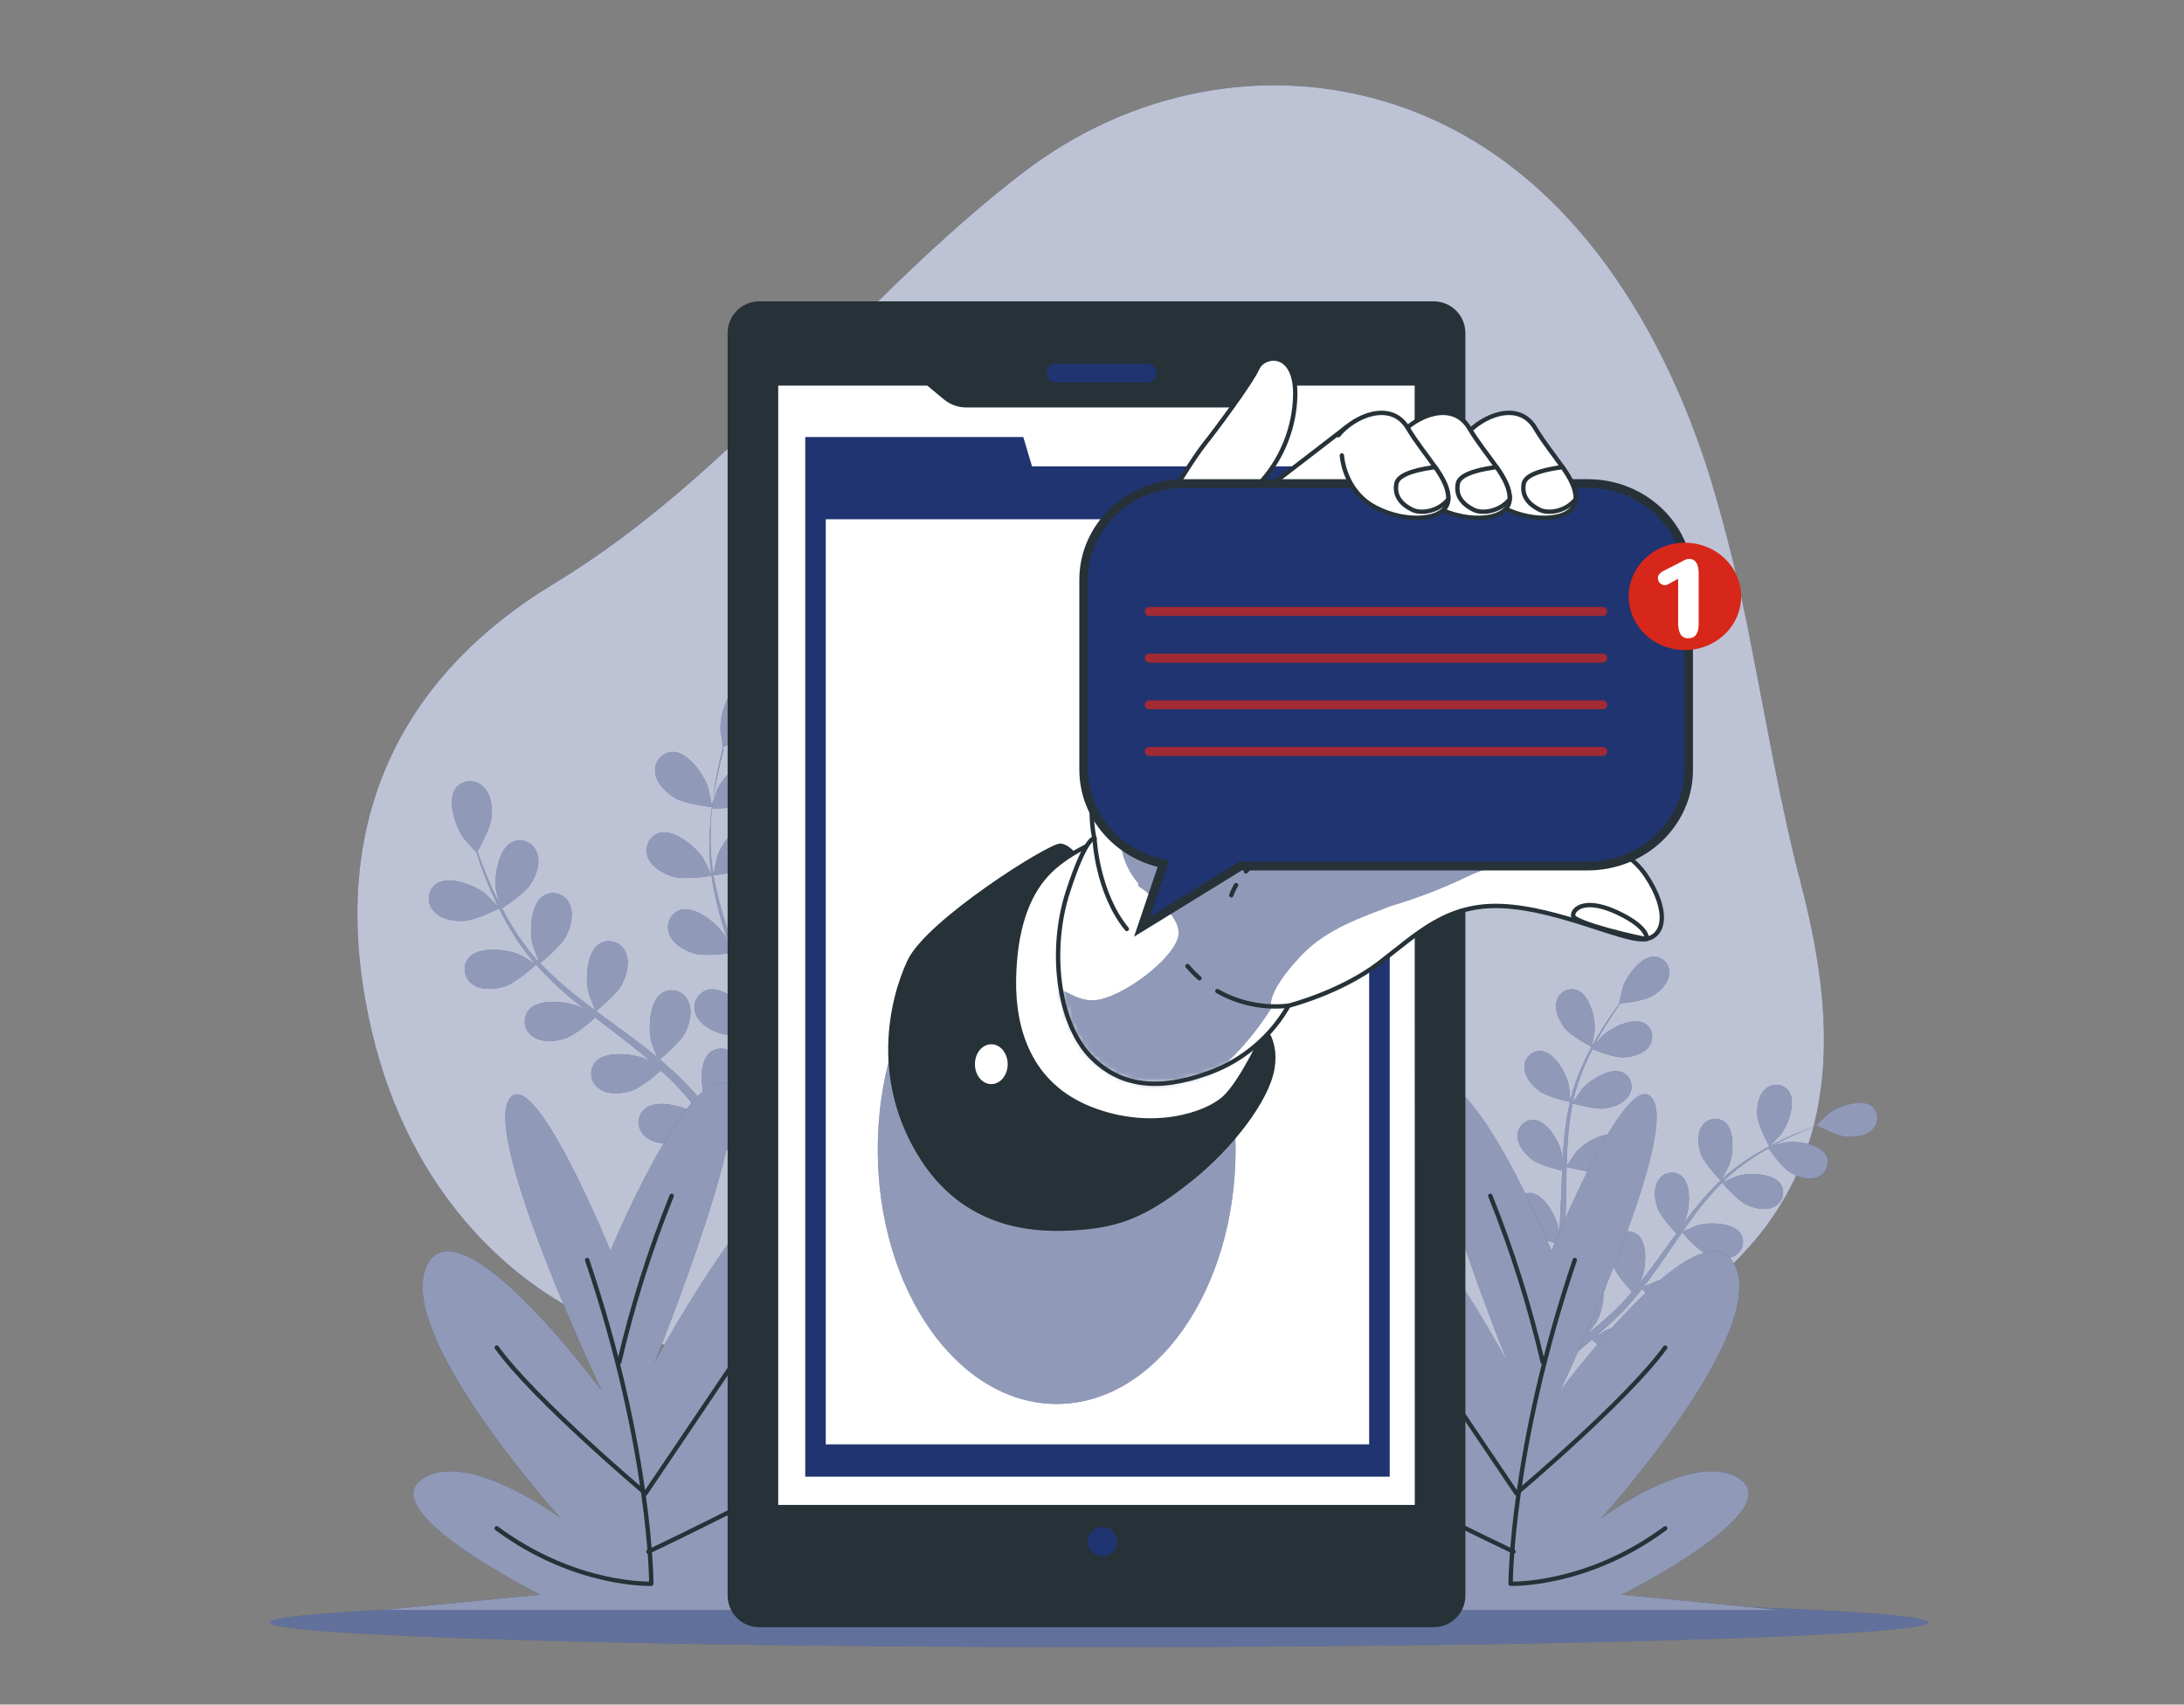 <svg xmlns="http://www.w3.org/2000/svg" width="392" height="306" viewBox="0 0 392 306" fill="none"><rect x="0" y="0" width="392" height="306" fill="#808080" stroke="none"/><path d="M314.274 115.64C312.358 105.524 309.909 95.517 306.936 85.659C297.999 57.13 280.21 28.263 249.657 18.557C227.101 11.399 202.758 16.338 183.699 30.928C153.805 53.806 132.049 85.024 99.341 104.836C72.034 121.386 57.742 148.121 66.922 185.91C76.103 223.698 106.773 245.713 140.336 243.04C168.231 240.79 197.396 243.196 221.511 256.736C243.064 268.833 281.143 258.304 312.644 225.258C330.997 205.996 329.217 181.503 323.235 158.618C319.535 144.444 317.136 129.987 314.274 115.64Z" fill="#203471"></path><path opacity="0.7" d="M314.274 115.64C312.358 105.524 309.909 95.517 306.936 85.659C297.999 57.13 280.21 28.263 249.657 18.557C227.101 11.399 202.758 16.338 183.699 30.928C153.805 53.806 132.049 85.024 99.341 104.836C72.034 121.386 57.742 148.121 66.922 185.91C76.103 223.698 106.773 245.713 140.336 243.04C168.231 240.79 197.396 243.196 221.511 256.736C243.064 268.833 281.143 258.304 312.644 225.258C330.997 205.996 329.217 181.503 323.235 158.618C319.535 144.444 317.136 129.987 314.274 115.64Z" fill="white"></path><path d="M346.066 291.24C346.066 293.686 279.426 295.678 197.247 295.678C115.068 295.678 48.42 293.686 48.42 291.24C48.42 288.794 115.06 286.803 197.247 286.803C279.433 286.803 346.066 288.794 346.066 291.24Z" fill="#203471"></path><path opacity="0.3" d="M346.066 291.24C346.066 293.686 279.426 295.678 197.247 295.678C115.068 295.678 48.42 293.686 48.42 291.24C48.42 288.794 115.06 286.803 197.247 286.803C279.433 286.803 346.066 288.794 346.066 291.24Z" fill="white"></path><path d="M317.575 205.807C317.575 205.847 319.59 203.73 319.7 203.581C320.978 201.872 322.444 197.811 321.056 195.858C320.817 195.542 320.514 195.278 320.166 195.086C319.819 194.894 319.435 194.777 319.039 194.743C318.644 194.709 318.245 194.759 317.87 194.889C317.495 195.019 317.151 195.226 316.862 195.498C315.591 196.611 315.294 198.673 315.403 200.265C315.537 202.13 317.575 205.8 317.575 205.807Z" fill="#203471"></path><path d="M335.889 198.516C333.929 197.144 329.884 198.642 328.182 199.927C328.033 200.045 325.932 202.052 325.972 202.068H326.019C325.376 202.303 324.694 202.554 323.949 202.852C322.585 203.401 321.048 204.043 319.417 204.843C317.657 205.699 315.945 206.652 314.29 207.697C312.435 208.861 310.688 210.189 309.068 211.664C309.048 211.68 309.03 211.699 309.014 211.719C309.359 211.115 310.276 209.367 310.331 209.241C311.115 207.25 311.452 202.969 309.602 201.441C309.285 201.199 308.921 201.027 308.534 200.935C308.147 200.844 307.744 200.834 307.353 200.908C306.962 200.982 306.591 201.138 306.264 201.364C305.937 201.591 305.661 201.884 305.454 202.225C304.529 203.636 304.78 205.698 305.313 207.203C305.909 208.904 308.614 211.711 308.833 211.907C307.219 213.447 305.71 215.095 304.317 216.838C303.533 217.85 302.71 218.892 301.965 219.974C302.248 219.441 302.499 218.955 302.522 218.885C303.306 216.901 303.643 212.613 301.793 211.084C301.477 210.842 301.114 210.67 300.727 210.579C300.34 210.487 299.939 210.478 299.548 210.552C299.158 210.626 298.787 210.781 298.461 211.008C298.134 211.235 297.859 211.528 297.653 211.868C296.72 213.271 296.979 215.341 297.504 216.838C298.03 218.336 300.303 220.813 300.907 221.448L299.99 222.656C298.579 224.623 297.183 226.576 295.748 228.473C295.247 229.139 294.729 229.782 294.18 230.417C294.431 229.939 294.643 229.539 294.666 229.476C295.45 227.485 295.788 223.204 293.937 221.636C293.621 221.394 293.258 221.221 292.87 221.128C292.482 221.036 292.08 221.026 291.688 221.1C291.297 221.174 290.925 221.33 290.598 221.558C290.271 221.785 289.996 222.079 289.79 222.42C288.857 223.832 289.116 225.893 289.649 227.399C290.182 228.904 292.22 231.131 292.934 231.891C292.385 232.534 291.836 233.169 291.272 233.765C290.88 234.165 290.535 234.549 290.111 234.949L288.912 236.078C288.128 236.768 287.344 237.489 286.521 238.147C285.972 238.61 285.447 239.033 284.953 239.465C285.454 238.814 286.427 237.505 286.521 237.387C287.404 235.729 287.847 233.871 287.806 231.993C287.911 231.813 288 231.624 288.073 231.429C288.219 231.059 288.287 230.662 288.27 230.265C288.254 229.868 288.154 229.478 287.977 229.122C287.801 228.766 287.551 228.451 287.245 228.197C286.938 227.943 286.582 227.757 286.199 227.65C283.847 227.077 280.633 229.923 279.512 231.742C279.449 231.852 278.853 233.091 278.5 233.882C278.634 233.389 278.783 232.902 278.916 232.393C279.198 231.382 279.449 230.362 279.7 229.257C279.81 228.724 279.927 228.183 280.045 227.642C280.162 227.101 280.233 226.521 280.335 225.956C280.531 224.639 280.672 223.298 280.79 221.942C281.675 222.185 284.835 223.008 286.419 222.726C288.002 222.444 289.939 221.738 290.739 220.257C290.941 219.914 291.069 219.533 291.114 219.138C291.159 218.742 291.119 218.342 290.999 217.963C290.878 217.584 290.679 217.235 290.414 216.938C290.149 216.642 289.824 216.405 289.461 216.242C287.25 215.317 283.62 217.646 282.232 219.269C282.146 219.371 281.284 220.649 280.821 221.362C280.884 220.578 280.946 219.731 280.986 218.9C281.08 216.548 281.111 214.094 281.15 211.68C281.15 210.943 281.15 210.206 281.197 209.469C281.511 209.555 285.251 210.613 287.022 210.339C288.59 210.104 290.543 209.359 291.35 207.869C291.55 207.526 291.675 207.144 291.718 206.749C291.761 206.354 291.721 205.955 291.6 205.576C291.479 205.198 291.279 204.849 291.015 204.553C290.75 204.256 290.426 204.019 290.064 203.855C287.861 202.938 284.224 205.266 282.836 206.889C282.734 207.007 281.495 208.849 281.197 209.335C281.236 207.713 281.291 206.09 281.409 204.498C281.56 202.347 281.848 200.208 282.271 198.093C282.42 198.093 286.317 199.253 288.136 198.971C289.704 198.736 291.648 197.991 292.455 196.501C292.656 196.158 292.781 195.777 292.825 195.383C292.869 194.988 292.829 194.589 292.708 194.21C292.588 193.832 292.389 193.483 292.126 193.186C291.862 192.89 291.539 192.651 291.178 192.487C288.967 191.57 285.329 193.891 283.949 195.521C283.855 195.623 282.906 197.027 282.475 197.701L282.35 197.654C282.834 195.536 283.509 193.465 284.365 191.468C284.819 190.363 285.313 189.336 285.823 188.332C286.528 188.614 289.743 189.9 291.421 189.806C293.098 189.712 295.027 189.21 295.991 187.822C296.228 187.503 296.395 187.138 296.482 186.751C296.568 186.363 296.573 185.961 296.494 185.572C296.416 185.182 296.257 184.814 296.027 184.49C295.797 184.166 295.502 183.893 295.16 183.691C293.067 182.538 289.194 184.475 287.642 185.91C287.556 185.988 286.787 186.89 286.231 187.556C286.466 187.117 286.701 186.654 286.936 186.231C287.814 184.663 288.708 183.252 289.515 182.021C289.978 181.331 290.409 180.712 290.825 180.131C291.656 180.053 295.027 179.669 296.446 178.861C297.865 178.054 299.37 176.674 299.582 174.996C299.647 174.604 299.628 174.203 299.526 173.819C299.425 173.434 299.244 173.076 298.994 172.766C298.745 172.457 298.433 172.204 298.079 172.023C297.725 171.843 297.337 171.739 296.94 171.719C294.549 171.656 292.001 175.13 291.295 177.144C291.232 177.325 290.59 180.155 290.629 180.147H290.684C290.276 180.67 289.845 181.266 289.39 181.935C288.551 183.15 287.618 184.53 286.709 186.098C285.708 187.78 284.805 189.518 284.004 191.303C283.101 193.301 282.374 195.373 281.832 197.497C281.837 197.523 281.837 197.549 281.832 197.575C281.832 196.878 281.597 194.926 281.566 194.777C281.127 192.691 279.033 188.912 276.658 188.677C276.261 188.647 275.863 188.701 275.489 188.835C275.115 188.97 274.773 189.181 274.486 189.456C274.199 189.731 273.973 190.064 273.823 190.432C273.673 190.8 273.603 191.196 273.616 191.594C273.616 193.279 274.972 194.863 276.242 195.819C277.677 196.909 281.48 197.764 281.785 197.826C281.293 200.004 280.945 202.212 280.743 204.435C280.625 205.729 280.539 207.03 280.468 208.355C280.413 207.752 280.358 207.211 280.343 207.14C279.896 205.047 277.803 201.276 275.427 201.033C275.031 201.003 274.632 201.057 274.258 201.191C273.884 201.325 273.542 201.537 273.255 201.812C272.968 202.087 272.742 202.42 272.592 202.788C272.442 203.156 272.372 203.552 272.385 203.949C272.385 205.635 273.741 207.219 275.011 208.183C276.282 209.147 279.535 209.947 280.39 210.151C280.39 210.653 280.343 211.154 280.327 211.656C280.233 214.071 280.155 216.486 280.006 218.845C279.951 219.676 279.864 220.5 279.786 221.315C279.739 220.782 279.684 220.327 279.676 220.264C279.229 218.171 277.136 214.4 274.761 214.157C274.364 214.127 273.966 214.181 273.592 214.315C273.217 214.45 272.876 214.661 272.589 214.936C272.302 215.211 272.076 215.544 271.926 215.912C271.776 216.28 271.705 216.676 271.719 217.074C271.719 218.767 273.075 220.343 274.345 221.307C275.615 222.271 278.555 223.001 279.567 223.236C279.465 224.075 279.355 224.913 279.214 225.713C279.104 226.262 279.041 226.803 278.9 227.344L278.524 228.912C278.242 229.923 277.967 230.974 277.669 231.954C277.465 232.636 277.262 233.287 277.058 233.945C277.12 233.114 277.207 231.491 277.199 231.35C277.081 229.225 275.584 225.172 273.279 224.576C272.892 224.488 272.491 224.482 272.101 224.558C271.712 224.635 271.343 224.792 271.018 225.021C270.694 225.249 270.421 225.543 270.217 225.884C270.014 226.225 269.884 226.605 269.837 226.999C269.578 228.669 270.676 230.433 271.789 231.578C272.903 232.722 276.493 234.22 276.932 234.392C276.587 235.474 276.25 236.517 275.913 237.528C274.745 240.938 273.647 243.737 272.855 245.682C272.855 245.752 272.801 245.815 272.769 245.878L274.196 246.662C274.243 246.536 274.298 246.411 274.345 246.278C275.129 244.294 276.156 241.44 277.254 237.967C277.607 236.869 277.959 235.693 278.312 234.478C279.509 234.628 280.713 234.707 281.919 234.714C282.35 236.462 284.349 239.331 284.608 239.7C283.73 240.413 282.867 241.103 282.044 241.738C279.19 243.941 276.728 245.658 274.988 246.85L274.784 246.991L276.352 247.853C278.046 246.638 280.272 244.953 282.914 242.851C283.808 242.13 284.757 241.338 285.713 240.499C286.066 240.797 288.928 243.228 290.621 243.714C292.15 244.153 294.227 244.294 295.576 243.283C295.902 243.056 296.176 242.762 296.381 242.422C296.586 242.082 296.717 241.703 296.766 241.309C296.815 240.914 296.78 240.514 296.664 240.135C296.548 239.755 296.354 239.404 296.093 239.104C294.478 237.34 290.205 237.928 288.253 238.822C288.144 238.877 286.967 239.606 286.231 240.045C286.623 239.708 287.015 239.386 287.399 239.033C288.183 238.351 288.967 237.638 289.798 236.869L290.974 235.717C291.374 235.333 291.758 234.886 292.15 234.47C293.044 233.483 293.898 232.44 294.737 231.374C295.348 232.064 297.536 234.51 298.986 235.168C300.437 235.827 302.467 236.281 303.957 235.49C304.313 235.314 304.627 235.065 304.881 234.76C305.135 234.454 305.322 234.099 305.429 233.717C305.537 233.335 305.564 232.935 305.507 232.542C305.451 232.149 305.313 231.773 305.101 231.436C303.769 229.453 299.457 229.382 297.403 229.97C297.269 230.009 295.835 230.597 295.051 230.935C295.544 230.292 296.054 229.649 296.532 228.975C297.936 227.038 299.292 225.055 300.656 223.048L301.918 221.229C302.13 221.472 304.67 224.42 306.301 225.149C307.743 225.815 309.774 226.27 311.264 225.47C311.621 225.296 311.938 225.048 312.193 224.743C312.448 224.438 312.636 224.083 312.744 223.7C312.852 223.317 312.878 222.916 312.82 222.523C312.762 222.129 312.622 221.752 312.408 221.417C311.076 219.433 306.764 219.363 304.709 219.959C304.56 219.998 302.506 220.852 301.997 221.095C302.922 219.763 303.863 218.438 304.843 217.175C306.149 215.46 307.569 213.833 309.092 212.307C309.194 212.424 311.828 215.505 313.49 216.274C314.941 216.948 316.971 217.395 318.461 216.603C318.817 216.428 319.133 216.18 319.388 215.875C319.642 215.569 319.829 215.214 319.937 214.832C320.045 214.449 320.071 214.049 320.014 213.655C319.957 213.262 319.818 212.886 319.605 212.55C318.273 210.558 313.961 210.496 311.907 211.084C311.773 211.123 310.213 211.774 309.476 212.095L309.398 211.978C310.971 210.484 312.674 209.133 314.486 207.94C315.482 207.266 316.462 206.678 317.434 206.137C317.865 206.756 319.864 209.586 321.291 210.449C322.718 211.311 324.623 211.946 326.191 211.319C326.566 211.183 326.907 210.969 327.194 210.692C327.48 210.415 327.704 210.08 327.852 209.71C328 209.34 328.069 208.943 328.053 208.544C328.036 208.146 327.936 207.756 327.759 207.399C326.654 205.274 322.373 204.741 320.272 205.102C320.154 205.102 319.01 205.447 318.186 205.698L319.503 204.976C321.111 204.145 322.639 203.471 323.98 202.891C324.764 202.57 325.454 202.287 326.113 202.036C326.857 202.428 329.868 203.973 331.499 204.075C333.129 204.177 335.152 203.863 336.25 202.585C336.501 202.298 336.691 201.963 336.809 201.6C336.927 201.237 336.971 200.854 336.937 200.474C336.903 200.094 336.793 199.724 336.613 199.388C336.433 199.052 336.187 198.755 335.889 198.516Z" fill="#203471"></path><path d="M280.821 184.522C281.958 186.011 285.682 187.948 285.69 187.948C285.697 187.948 286.223 185.11 286.231 184.922C286.356 182.789 285.337 178.602 283.095 177.74C282.72 177.607 282.321 177.555 281.925 177.586C281.529 177.617 281.144 177.732 280.795 177.922C280.446 178.112 280.14 178.373 279.899 178.689C279.658 179.005 279.486 179.368 279.394 179.755C278.955 181.378 279.888 183.259 280.821 184.522Z" fill="#203471"></path><g opacity="0.5"><path d="M317.575 205.807C317.575 205.847 319.59 203.73 319.7 203.581C320.978 201.872 322.444 197.811 321.056 195.858C320.817 195.542 320.514 195.278 320.166 195.086C319.819 194.894 319.435 194.777 319.039 194.743C318.644 194.709 318.245 194.759 317.87 194.889C317.495 195.019 317.151 195.226 316.862 195.498C315.591 196.611 315.294 198.673 315.403 200.265C315.537 202.13 317.575 205.8 317.575 205.807Z" fill="white"></path><path d="M335.889 198.516C333.929 197.144 329.884 198.642 328.182 199.927C328.033 200.045 325.932 202.052 325.972 202.068H326.019C325.376 202.303 324.694 202.554 323.949 202.852C322.585 203.401 321.048 204.043 319.417 204.843C317.657 205.699 315.945 206.652 314.29 207.697C312.435 208.861 310.688 210.189 309.068 211.664C309.048 211.68 309.03 211.699 309.014 211.719C309.359 211.115 310.276 209.367 310.331 209.241C311.115 207.25 311.452 202.969 309.602 201.441C309.285 201.199 308.921 201.027 308.534 200.935C308.147 200.844 307.744 200.834 307.353 200.908C306.962 200.982 306.591 201.138 306.264 201.364C305.937 201.591 305.661 201.884 305.454 202.225C304.529 203.636 304.78 205.698 305.313 207.203C305.909 208.904 308.614 211.711 308.833 211.907C307.219 213.447 305.71 215.095 304.317 216.838C303.533 217.85 302.71 218.892 301.965 219.974C302.248 219.441 302.499 218.955 302.522 218.885C303.306 216.901 303.643 212.613 301.793 211.084C301.477 210.842 301.114 210.67 300.727 210.579C300.34 210.487 299.939 210.478 299.548 210.552C299.158 210.626 298.787 210.781 298.461 211.008C298.134 211.235 297.859 211.528 297.653 211.868C296.72 213.271 296.979 215.341 297.504 216.838C298.03 218.336 300.303 220.813 300.907 221.448L299.99 222.656C298.579 224.623 297.183 226.576 295.748 228.473C295.247 229.139 294.729 229.782 294.18 230.417C294.431 229.939 294.643 229.539 294.666 229.476C295.45 227.485 295.788 223.204 293.937 221.636C293.621 221.394 293.258 221.221 292.87 221.128C292.482 221.036 292.08 221.026 291.688 221.1C291.297 221.174 290.925 221.33 290.598 221.558C290.271 221.785 289.996 222.079 289.79 222.42C288.857 223.832 289.116 225.893 289.649 227.399C290.182 228.904 292.22 231.131 292.934 231.891C292.385 232.534 291.836 233.169 291.272 233.765C290.88 234.165 290.535 234.549 290.111 234.949L288.912 236.078C288.128 236.768 287.344 237.489 286.521 238.147C285.972 238.61 285.447 239.033 284.953 239.465C285.454 238.814 286.427 237.505 286.521 237.387C287.404 235.729 287.847 233.871 287.806 231.993C287.911 231.813 288 231.624 288.073 231.429C288.219 231.059 288.287 230.662 288.27 230.265C288.254 229.868 288.154 229.478 287.977 229.122C287.801 228.766 287.551 228.451 287.245 228.197C286.938 227.943 286.582 227.757 286.199 227.65C283.847 227.077 280.633 229.923 279.512 231.742C279.449 231.852 278.853 233.091 278.5 233.882C278.634 233.389 278.783 232.902 278.916 232.393C279.198 231.382 279.449 230.362 279.7 229.257C279.81 228.724 279.927 228.183 280.045 227.642C280.162 227.101 280.233 226.521 280.335 225.956C280.531 224.639 280.672 223.298 280.79 221.942C281.675 222.185 284.835 223.008 286.419 222.726C288.002 222.444 289.939 221.738 290.739 220.257C290.941 219.914 291.069 219.533 291.114 219.138C291.159 218.742 291.119 218.342 290.999 217.963C290.878 217.584 290.679 217.235 290.414 216.938C290.149 216.642 289.824 216.405 289.461 216.242C287.25 215.317 283.62 217.646 282.232 219.269C282.146 219.371 281.284 220.649 280.821 221.362C280.884 220.578 280.946 219.731 280.986 218.9C281.08 216.548 281.111 214.094 281.15 211.68C281.15 210.943 281.15 210.206 281.197 209.469C281.511 209.555 285.251 210.613 287.022 210.339C288.59 210.104 290.543 209.359 291.35 207.869C291.55 207.526 291.675 207.144 291.718 206.749C291.761 206.354 291.721 205.955 291.6 205.576C291.479 205.198 291.279 204.849 291.015 204.553C290.75 204.256 290.426 204.019 290.064 203.855C287.861 202.938 284.224 205.266 282.836 206.889C282.734 207.007 281.495 208.849 281.197 209.335C281.236 207.713 281.291 206.09 281.409 204.498C281.56 202.347 281.848 200.208 282.271 198.093C282.42 198.093 286.317 199.253 288.136 198.971C289.704 198.736 291.648 197.991 292.455 196.501C292.656 196.158 292.781 195.777 292.825 195.383C292.869 194.988 292.829 194.589 292.708 194.21C292.588 193.832 292.389 193.483 292.126 193.186C291.862 192.89 291.539 192.651 291.178 192.487C288.967 191.57 285.329 193.891 283.949 195.521C283.855 195.623 282.906 197.027 282.475 197.701L282.35 197.654C282.834 195.536 283.509 193.465 284.365 191.468C284.819 190.363 285.313 189.336 285.823 188.332C286.528 188.614 289.743 189.9 291.421 189.806C293.098 189.712 295.027 189.21 295.991 187.822C296.228 187.503 296.395 187.138 296.482 186.751C296.568 186.363 296.573 185.961 296.494 185.572C296.416 185.182 296.257 184.814 296.027 184.49C295.797 184.166 295.502 183.893 295.16 183.691C293.067 182.538 289.194 184.475 287.642 185.91C287.556 185.988 286.787 186.89 286.231 187.556C286.466 187.117 286.701 186.654 286.936 186.231C287.814 184.663 288.708 183.252 289.515 182.021C289.978 181.331 290.409 180.712 290.825 180.131C291.656 180.053 295.027 179.669 296.446 178.861C297.865 178.054 299.37 176.674 299.582 174.996C299.647 174.604 299.628 174.203 299.526 173.819C299.425 173.434 299.244 173.076 298.994 172.766C298.745 172.457 298.433 172.204 298.079 172.023C297.725 171.843 297.337 171.739 296.94 171.719C294.549 171.656 292.001 175.13 291.295 177.144C291.232 177.325 290.59 180.155 290.629 180.147H290.684C290.276 180.67 289.845 181.266 289.39 181.935C288.551 183.15 287.618 184.53 286.709 186.098C285.708 187.78 284.805 189.518 284.004 191.303C283.101 193.301 282.374 195.373 281.832 197.497C281.837 197.523 281.837 197.549 281.832 197.575C281.832 196.878 281.597 194.926 281.566 194.777C281.127 192.691 279.033 188.912 276.658 188.677C276.261 188.647 275.863 188.701 275.489 188.835C275.115 188.97 274.773 189.181 274.486 189.456C274.199 189.731 273.973 190.064 273.823 190.432C273.673 190.8 273.603 191.196 273.616 191.594C273.616 193.279 274.972 194.863 276.242 195.819C277.677 196.909 281.48 197.764 281.785 197.826C281.293 200.004 280.945 202.212 280.743 204.435C280.625 205.729 280.539 207.03 280.468 208.355C280.413 207.752 280.358 207.211 280.343 207.14C279.896 205.047 277.803 201.276 275.427 201.033C275.031 201.003 274.632 201.057 274.258 201.191C273.884 201.325 273.542 201.537 273.255 201.812C272.968 202.087 272.742 202.42 272.592 202.788C272.442 203.156 272.372 203.552 272.385 203.949C272.385 205.635 273.741 207.219 275.011 208.183C276.282 209.147 279.535 209.947 280.39 210.151C280.39 210.653 280.343 211.154 280.327 211.656C280.233 214.071 280.155 216.486 280.006 218.845C279.951 219.676 279.864 220.5 279.786 221.315C279.739 220.782 279.684 220.327 279.676 220.264C279.229 218.171 277.136 214.4 274.761 214.157C274.364 214.127 273.966 214.181 273.592 214.315C273.217 214.45 272.876 214.661 272.589 214.936C272.302 215.211 272.076 215.544 271.926 215.912C271.776 216.28 271.705 216.676 271.719 217.074C271.719 218.767 273.075 220.343 274.345 221.307C275.615 222.271 278.555 223.001 279.567 223.236C279.465 224.075 279.355 224.913 279.214 225.713C279.104 226.262 279.041 226.803 278.9 227.344L278.524 228.912C278.242 229.923 277.967 230.974 277.669 231.954C277.465 232.636 277.262 233.287 277.058 233.945C277.12 233.114 277.207 231.491 277.199 231.35C277.081 229.225 275.584 225.172 273.279 224.576C272.892 224.488 272.491 224.482 272.101 224.558C271.712 224.635 271.343 224.792 271.018 225.021C270.694 225.249 270.421 225.543 270.217 225.884C270.014 226.225 269.884 226.605 269.837 226.999C269.578 228.669 270.676 230.433 271.789 231.578C272.903 232.722 276.493 234.22 276.932 234.392C276.587 235.474 276.25 236.517 275.913 237.528C274.745 240.938 273.647 243.737 272.855 245.682C272.855 245.752 272.801 245.815 272.769 245.878L274.196 246.662C274.243 246.536 274.298 246.411 274.345 246.278C275.129 244.294 276.156 241.44 277.254 237.967C277.607 236.869 277.959 235.693 278.312 234.478C279.509 234.628 280.713 234.707 281.919 234.714C282.35 236.462 284.349 239.331 284.608 239.7C283.73 240.413 282.867 241.103 282.044 241.738C279.19 243.941 276.728 245.658 274.988 246.85L274.784 246.991L276.352 247.853C278.046 246.638 280.272 244.953 282.914 242.851C283.808 242.13 284.757 241.338 285.713 240.499C286.066 240.797 288.928 243.228 290.621 243.714C292.15 244.153 294.227 244.294 295.576 243.283C295.902 243.056 296.176 242.762 296.381 242.422C296.586 242.082 296.717 241.703 296.766 241.309C296.815 240.914 296.78 240.514 296.664 240.135C296.548 239.755 296.354 239.404 296.093 239.104C294.478 237.34 290.205 237.928 288.253 238.822C288.144 238.877 286.967 239.606 286.231 240.045C286.623 239.708 287.015 239.386 287.399 239.033C288.183 238.351 288.967 237.638 289.798 236.869L290.974 235.717C291.374 235.333 291.758 234.886 292.15 234.47C293.044 233.483 293.898 232.44 294.737 231.374C295.348 232.064 297.536 234.51 298.986 235.168C300.437 235.827 302.467 236.281 303.957 235.49C304.313 235.314 304.627 235.065 304.881 234.76C305.135 234.454 305.322 234.099 305.429 233.717C305.537 233.335 305.564 232.935 305.507 232.542C305.451 232.149 305.313 231.773 305.101 231.436C303.769 229.453 299.457 229.382 297.403 229.97C297.269 230.009 295.835 230.597 295.051 230.935C295.544 230.292 296.054 229.649 296.532 228.975C297.936 227.038 299.292 225.055 300.656 223.048L301.918 221.229C302.13 221.472 304.67 224.42 306.301 225.149C307.743 225.815 309.774 226.27 311.264 225.47C311.621 225.296 311.938 225.048 312.193 224.743C312.448 224.438 312.636 224.083 312.744 223.7C312.852 223.317 312.878 222.916 312.82 222.523C312.762 222.129 312.622 221.752 312.408 221.417C311.076 219.433 306.764 219.363 304.709 219.959C304.56 219.998 302.506 220.852 301.997 221.095C302.922 219.763 303.863 218.438 304.843 217.175C306.149 215.46 307.569 213.833 309.092 212.307C309.194 212.424 311.828 215.505 313.49 216.274C314.941 216.948 316.971 217.395 318.461 216.603C318.817 216.428 319.133 216.18 319.388 215.875C319.642 215.569 319.829 215.214 319.937 214.832C320.045 214.449 320.071 214.049 320.014 213.655C319.957 213.262 319.818 212.886 319.605 212.55C318.273 210.558 313.961 210.496 311.907 211.084C311.773 211.123 310.213 211.774 309.476 212.095L309.398 211.978C310.971 210.484 312.674 209.133 314.486 207.94C315.482 207.266 316.462 206.678 317.434 206.137C317.865 206.756 319.864 209.586 321.291 210.449C322.718 211.311 324.623 211.946 326.191 211.319C326.566 211.183 326.907 210.969 327.194 210.692C327.48 210.415 327.704 210.08 327.852 209.71C328 209.34 328.069 208.943 328.053 208.544C328.036 208.146 327.936 207.756 327.759 207.399C326.654 205.274 322.373 204.741 320.272 205.102C320.154 205.102 319.01 205.447 318.186 205.698L319.503 204.976C321.111 204.145 322.639 203.471 323.98 202.891C324.764 202.57 325.454 202.287 326.113 202.036C326.857 202.428 329.868 203.973 331.499 204.075C333.129 204.177 335.152 203.863 336.25 202.585C336.501 202.298 336.691 201.963 336.809 201.6C336.927 201.237 336.971 200.854 336.937 200.474C336.903 200.094 336.793 199.724 336.613 199.388C336.433 199.052 336.187 198.755 335.889 198.516Z" fill="white"></path><path d="M280.821 184.522C281.958 186.011 285.682 187.948 285.69 187.948C285.697 187.948 286.223 185.11 286.231 184.922C286.356 182.789 285.337 178.602 283.095 177.74C282.72 177.607 282.321 177.555 281.925 177.586C281.529 177.617 281.144 177.732 280.795 177.922C280.446 178.112 280.14 178.373 279.899 178.689C279.658 179.005 279.486 179.368 279.394 179.755C278.955 181.378 279.888 183.259 280.821 184.522Z" fill="white"></path></g><path d="M127.792 144.883C127.839 144.883 127.18 141.598 127.11 141.402C126.326 139.05 123.503 134.965 120.744 134.973C120.285 134.988 119.835 135.098 119.422 135.298C119.01 135.498 118.643 135.782 118.348 136.132C118.052 136.483 117.833 136.892 117.706 137.332C117.578 137.773 117.545 138.235 117.608 138.689C117.812 140.626 119.552 142.28 121.128 143.229C122.963 144.35 127.792 144.883 127.792 144.883Z" fill="#203471"></path><path d="M133.131 122.766C130.528 123.699 129.211 128.513 129.321 130.975C129.321 131.187 129.815 134.503 129.862 134.479H129.917C129.705 135.263 129.493 136.047 129.274 136.949C128.882 138.603 128.49 140.477 128.129 142.547C127.757 144.776 127.511 147.024 127.392 149.281C127.255 151.806 127.341 154.338 127.651 156.847C127.655 156.878 127.655 156.91 127.651 156.941C127.314 156.204 126.295 154.189 126.193 154.04C124.844 151.978 121.018 148.787 118.353 149.524C117.915 149.66 117.51 149.886 117.165 150.188C116.82 150.49 116.542 150.861 116.349 151.277C116.156 151.693 116.052 152.144 116.045 152.603C116.038 153.061 116.127 153.516 116.307 153.938C117.012 155.749 119.129 156.886 120.901 157.388C122.9 157.96 127.353 157.286 127.706 157.231C128.082 159.779 128.63 162.299 129.344 164.773C129.752 166.216 130.207 167.658 130.685 169.101C130.371 168.474 130.081 167.917 130.034 167.846C128.678 165.785 124.86 162.594 122.194 163.331C121.756 163.464 121.35 163.689 121.005 163.99C120.659 164.291 120.38 164.661 120.187 165.077C119.994 165.492 119.891 165.944 119.884 166.403C119.877 166.861 119.967 167.315 120.148 167.737C120.854 169.556 122.971 170.692 124.742 171.194C126.514 171.696 130.34 171.194 131.351 171.061C131.54 171.61 131.72 172.166 131.908 172.715C132.818 175.349 133.743 177.984 134.566 180.555C134.856 181.472 135.107 182.39 135.35 183.299C135.068 182.742 134.832 182.28 134.785 182.217C133.437 180.155 129.611 176.964 126.945 177.701C126.507 177.835 126.102 178.06 125.756 178.36C125.41 178.661 125.131 179.032 124.938 179.447C124.745 179.863 124.642 180.315 124.635 180.773C124.628 181.232 124.718 181.686 124.899 182.107C125.605 183.926 127.722 185.063 129.493 185.565C131.265 186.067 134.723 185.628 135.922 185.455C136.157 186.404 136.393 187.345 136.573 188.27C136.691 188.905 136.839 189.508 136.918 190.159C136.996 190.81 137.09 191.421 137.184 192.041C137.31 193.248 137.443 194.495 137.537 195.678C137.608 196.462 137.655 197.246 137.71 198.03C137.435 197.113 136.847 195.326 136.785 195.185C135.808 193.247 134.354 191.59 132.559 190.371C132.459 190.151 132.338 189.941 132.198 189.744C131.95 189.357 131.623 189.028 131.239 188.776C130.855 188.524 130.423 188.356 129.97 188.282C129.517 188.208 129.053 188.23 128.609 188.347C128.165 188.464 127.75 188.672 127.392 188.96C125.307 190.771 125.824 195.718 126.789 197.991C126.843 198.125 127.627 199.504 128.129 200.343C127.753 199.881 127.4 199.426 127.008 198.948C126.224 198.015 125.44 197.098 124.593 196.11L123.3 194.706C122.876 194.228 122.375 193.781 121.904 193.311C120.807 192.245 119.631 191.218 118.431 190.175C119.215 189.501 122.132 187.039 122.963 185.416C123.794 183.793 124.374 181.441 123.511 179.693C123.323 179.275 123.048 178.901 122.706 178.596C122.363 178.292 121.96 178.063 121.522 177.924C121.085 177.786 120.624 177.741 120.168 177.793C119.712 177.846 119.273 177.993 118.878 178.227C116.526 179.693 116.307 184.663 116.91 187.054C116.949 187.203 117.577 188.866 117.937 189.775C117.208 189.179 116.487 188.575 115.734 187.987C113.547 186.302 111.289 184.663 109.039 183.017C108.349 182.515 107.667 181.998 106.985 181.496C107.283 181.253 110.771 178.438 111.689 176.588C112.512 174.942 113.108 172.613 112.245 170.865C112.057 170.447 111.782 170.073 111.439 169.769C111.097 169.464 110.694 169.235 110.256 169.096C109.819 168.958 109.358 168.913 108.902 168.966C108.446 169.018 108.007 169.165 107.612 169.399C105.26 170.865 105.033 175.835 105.644 178.227C105.644 178.407 106.593 180.806 106.851 181.402C105.346 180.281 103.864 179.152 102.438 177.976C100.502 176.401 98.669 174.704 96.95 172.895C97.091 172.786 100.744 169.861 101.654 167.964C102.477 166.318 103.073 163.989 102.21 162.241C102.022 161.823 101.747 161.449 101.404 161.145C101.062 160.84 100.658 160.611 100.221 160.472C99.784 160.334 99.322 160.289 98.867 160.342C98.411 160.394 97.972 160.541 97.577 160.775C95.225 162.241 94.997 167.211 95.609 169.603C95.609 169.759 96.338 171.586 96.683 172.449L96.55 172.527C94.877 170.659 93.376 168.643 92.065 166.506C91.328 165.346 90.693 164.154 90.097 163.048C90.826 162.57 94.174 160.367 95.217 158.752C96.26 157.137 97.059 154.958 96.393 153.131C96.251 152.694 96.02 152.293 95.713 151.952C95.406 151.611 95.03 151.338 94.611 151.152C94.192 150.965 93.738 150.869 93.279 150.87C92.82 150.871 92.366 150.968 91.948 151.155C89.462 152.362 88.686 157.278 89.023 159.716C89.023 159.85 89.376 161.182 89.635 162.147C89.376 161.629 89.102 161.096 88.851 160.579C87.941 158.697 87.228 156.925 86.601 155.342C86.256 154.44 85.966 153.625 85.699 152.849C86.177 152.01 88.051 148.584 88.239 146.71C88.427 144.836 88.137 142.492 86.671 141.175C86.344 140.853 85.954 140.604 85.524 140.443C85.095 140.283 84.636 140.214 84.178 140.242C83.721 140.271 83.274 140.395 82.868 140.607C82.461 140.818 82.103 141.114 81.818 141.473C80.172 143.684 81.748 148.411 83.175 150.418C83.292 150.591 85.527 153.092 85.527 153.045V152.99C85.77 153.774 86.036 154.558 86.311 155.404C86.899 156.972 87.581 158.799 88.451 160.704C89.364 162.771 90.398 164.781 91.548 166.725C92.828 168.909 94.297 170.976 95.938 172.903L96.001 172.966C95.311 172.543 93.351 171.398 93.186 171.351C90.921 170.379 85.974 169.83 84.155 171.908C83.864 172.262 83.65 172.675 83.529 173.117C83.407 173.56 83.38 174.023 83.448 174.477C83.517 174.931 83.68 175.365 83.928 175.752C84.175 176.138 84.501 176.469 84.884 176.721C86.452 177.842 88.867 177.623 90.615 177.066C92.598 176.439 95.938 173.421 96.205 173.146C97.913 175.061 99.746 176.86 101.693 178.532C102.83 179.512 104.006 180.469 105.197 181.402L103.966 180.712C101.701 179.74 96.754 179.191 94.935 181.276C94.643 181.63 94.43 182.041 94.308 182.483C94.185 182.924 94.157 183.387 94.225 183.84C94.293 184.293 94.456 184.727 94.702 185.113C94.949 185.5 95.274 185.83 95.656 186.082C97.224 187.211 99.639 186.984 101.395 186.427C103.151 185.871 106.099 183.354 106.836 182.672L108.216 183.746C110.434 185.439 112.653 187.125 114.778 188.842C115.523 189.446 116.236 190.073 116.957 190.692C116.416 190.386 115.962 190.128 115.883 190.096C113.625 189.124 108.67 188.575 106.859 190.653C106.568 191.007 106.354 191.419 106.232 191.861C106.109 192.304 106.081 192.767 106.149 193.22C106.217 193.674 106.38 194.109 106.626 194.496C106.873 194.883 107.198 195.213 107.581 195.467C109.149 196.588 111.563 196.368 113.319 195.812C115.076 195.255 117.718 192.974 118.619 192.174C119.341 192.833 120.054 193.491 120.72 194.165C121.167 194.628 121.622 195.051 122.045 195.545L123.308 196.972C124.092 197.913 124.876 198.877 125.605 199.81C126.114 200.453 126.593 201.08 127.071 201.707C126.334 201.096 124.86 199.928 124.719 199.849C122.626 198.54 117.82 197.246 115.711 199.065C115.369 199.371 115.095 199.746 114.908 200.165C114.721 200.583 114.624 201.037 114.624 201.496C114.624 201.955 114.721 202.408 114.908 202.827C115.095 203.246 115.369 203.62 115.711 203.926C117.114 205.282 119.513 205.424 121.332 205.141C123.331 204.828 126.961 202.46 127.408 202.162C128.192 203.205 128.976 204.224 129.658 205.204C132.104 208.575 134.009 211.476 135.311 213.522L135.444 213.734L137.13 212.911L136.863 212.511C135.499 210.473 133.515 207.58 130.975 204.232C130.191 203.166 129.305 202.052 128.396 200.916C129.329 199.884 130.203 198.8 131.014 197.67C132.951 198.454 136.996 198.454 137.514 198.454C137.6 199.763 137.671 201.033 137.718 202.233C137.89 206.388 137.882 209.861 137.835 212.291V212.574L139.685 211.672C139.685 209.257 139.599 206.004 139.348 202.146C139.27 200.822 139.16 199.402 139.027 197.952C139.544 197.827 143.731 196.745 145.299 195.482C146.734 194.33 148.247 192.464 148.2 190.52C148.203 190.061 148.11 189.606 147.926 189.185C147.742 188.764 147.471 188.387 147.132 188.078C146.792 187.769 146.391 187.535 145.955 187.391C145.519 187.247 145.058 187.196 144.601 187.243C141.865 187.595 139.568 192.009 139.113 194.44C139.113 194.581 138.972 196.165 138.909 197.16C138.854 196.572 138.807 195.992 138.745 195.381C138.619 194.181 138.462 192.974 138.298 191.688L137.992 189.798C137.906 189.171 137.733 188.521 137.6 187.87C137.271 186.365 136.863 184.867 136.416 183.354C137.467 183.252 141.214 182.805 142.821 181.888C144.429 180.971 146.193 179.356 146.436 177.419C146.509 176.966 146.486 176.503 146.368 176.06C146.25 175.616 146.04 175.203 145.752 174.846C145.463 174.49 145.102 174.198 144.693 173.99C144.284 173.782 143.836 173.663 143.378 173.64C140.618 173.57 137.678 177.56 136.871 179.912C136.816 180.053 136.424 181.794 136.22 182.75C135.946 181.849 135.679 180.947 135.373 180.038C134.48 177.427 133.5 174.816 132.527 172.198L131.657 169.799C132.034 169.759 136.502 169.336 138.298 168.301C139.866 167.384 141.669 165.769 141.912 163.84C141.985 163.387 141.962 162.923 141.844 162.48C141.727 162.036 141.517 161.622 141.228 161.265C140.94 160.907 140.579 160.615 140.17 160.406C139.761 160.198 139.313 160.077 138.854 160.054C136.095 159.991 133.155 163.974 132.347 166.326C132.284 166.506 131.72 168.999 131.602 169.642C130.967 167.878 130.348 166.114 129.815 164.35C129.071 161.974 128.484 159.551 128.059 157.098C128.231 157.098 132.896 156.659 134.738 155.6C136.306 154.683 138.11 153.068 138.353 151.132C138.425 150.679 138.401 150.216 138.282 149.773C138.164 149.33 137.954 148.917 137.666 148.561C137.377 148.205 137.017 147.913 136.609 147.705C136.2 147.497 135.753 147.377 135.295 147.353C132.535 147.282 129.595 151.273 128.788 153.625C128.733 153.782 128.302 155.679 128.114 156.588H127.957C127.597 154.107 127.458 151.599 127.541 149.093C127.541 147.713 127.675 146.396 127.8 145.118C128.678 145.118 132.684 145.118 134.44 144.334C136.197 143.55 138.078 142.194 138.533 140.297C138.656 139.854 138.684 139.391 138.615 138.937C138.547 138.484 138.383 138.049 138.135 137.663C137.887 137.277 137.561 136.947 137.176 136.696C136.792 136.444 136.36 136.277 135.907 136.204C133.17 135.828 129.807 139.505 128.749 141.692C128.686 141.818 128.239 143.111 127.918 144.044C127.988 143.464 128.051 142.868 128.121 142.319C128.404 140.25 128.788 138.399 129.141 136.714C129.352 135.773 129.556 134.926 129.76 134.134C130.622 133.695 134.088 131.884 135.248 130.41C136.408 128.937 137.482 126.835 137.012 124.922C136.755 124.141 136.213 123.484 135.494 123.085C134.774 122.685 133.931 122.571 133.131 122.766Z" fill="#203471"></path><path d="M83.222 165.322C85.378 165.235 89.69 163.025 89.698 163.025C89.705 163.025 87.346 160.626 87.204 160.492C85.276 158.924 80.65 157.121 78.353 158.642C77.977 158.906 77.661 159.245 77.426 159.639C77.19 160.034 77.041 160.473 76.987 160.929C76.933 161.385 76.975 161.847 77.112 162.285C77.249 162.723 77.477 163.127 77.781 163.471C79.019 164.985 81.379 165.424 83.222 165.322Z" fill="#203471"></path><g opacity="0.5"><path d="M127.792 144.883C127.839 144.883 127.181 141.598 127.11 141.402C126.326 139.05 123.504 134.965 120.744 134.973C120.286 134.988 119.835 135.098 119.423 135.298C119.01 135.498 118.644 135.782 118.348 136.132C118.052 136.483 117.833 136.892 117.706 137.332C117.579 137.773 117.545 138.235 117.608 138.689C117.812 140.626 119.552 142.28 121.128 143.229C122.963 144.35 127.792 144.883 127.792 144.883Z" fill="white"></path><path d="M133.131 122.766C130.528 123.699 129.211 128.513 129.321 130.975C129.321 131.187 129.815 134.503 129.862 134.479H129.917C129.705 135.263 129.493 136.047 129.274 136.949C128.882 138.603 128.49 140.477 128.129 142.547C127.757 144.776 127.511 147.024 127.392 149.281C127.255 151.806 127.341 154.338 127.651 156.847C127.655 156.878 127.655 156.91 127.651 156.941C127.314 156.204 126.295 154.189 126.193 154.04C124.844 151.978 121.018 148.787 118.353 149.524C117.915 149.66 117.51 149.886 117.165 150.188C116.82 150.49 116.542 150.861 116.349 151.277C116.156 151.693 116.052 152.144 116.045 152.603C116.038 153.061 116.127 153.516 116.307 153.938C117.012 155.749 119.129 156.886 120.901 157.388C122.9 157.96 127.353 157.286 127.706 157.231C128.082 159.779 128.63 162.299 129.344 164.773C129.752 166.216 130.207 167.658 130.685 169.101C130.371 168.474 130.081 167.917 130.034 167.846C128.678 165.785 124.86 162.594 122.194 163.331C121.756 163.464 121.35 163.689 121.005 163.99C120.659 164.291 120.38 164.661 120.187 165.077C119.994 165.492 119.891 165.944 119.884 166.403C119.877 166.861 119.967 167.315 120.148 167.737C120.854 169.556 122.971 170.692 124.742 171.194C126.514 171.696 130.34 171.194 131.351 171.061C131.54 171.61 131.72 172.166 131.908 172.715C132.818 175.349 133.743 177.984 134.566 180.555C134.856 181.472 135.107 182.39 135.35 183.299C135.068 182.742 134.832 182.28 134.785 182.217C133.437 180.155 129.611 176.964 126.945 177.701C126.507 177.835 126.102 178.06 125.756 178.36C125.41 178.661 125.131 179.032 124.938 179.447C124.745 179.863 124.642 180.315 124.635 180.773C124.628 181.232 124.718 181.686 124.899 182.107C125.605 183.926 127.722 185.063 129.493 185.565C131.265 186.067 134.723 185.628 135.922 185.455C136.157 186.404 136.393 187.345 136.573 188.27C136.691 188.905 136.839 189.508 136.918 190.159C136.996 190.81 137.09 191.421 137.184 192.041C137.31 193.248 137.443 194.495 137.537 195.678C137.608 196.462 137.655 197.246 137.71 198.03C137.435 197.113 136.847 195.326 136.785 195.185C135.808 193.247 134.354 191.59 132.559 190.371C132.459 190.151 132.338 189.941 132.198 189.744C131.95 189.357 131.623 189.028 131.239 188.776C130.855 188.524 130.423 188.356 129.97 188.282C129.517 188.208 129.053 188.23 128.609 188.347C128.165 188.464 127.75 188.672 127.392 188.96C125.307 190.771 125.824 195.718 126.789 197.991C126.843 198.125 127.627 199.504 128.129 200.343C127.753 199.881 127.4 199.426 127.008 198.948C126.224 198.015 125.44 197.098 124.593 196.11L123.3 194.706C122.876 194.228 122.375 193.781 121.904 193.311C120.807 192.245 119.631 191.218 118.431 190.175C119.215 189.501 122.132 187.039 122.963 185.416C123.794 183.793 124.374 181.441 123.511 179.693C123.323 179.275 123.048 178.901 122.706 178.596C122.363 178.292 121.96 178.063 121.522 177.924C121.085 177.786 120.624 177.741 120.168 177.793C119.712 177.846 119.273 177.993 118.878 178.227C116.526 179.693 116.307 184.663 116.91 187.054C116.949 187.203 117.577 188.866 117.937 189.775C117.208 189.179 116.487 188.575 115.734 187.987C113.547 186.302 111.289 184.663 109.039 183.017C108.349 182.515 107.667 181.998 106.985 181.496C107.283 181.253 110.771 178.438 111.689 176.588C112.512 174.942 113.108 172.613 112.245 170.865C112.057 170.447 111.782 170.073 111.439 169.769C111.097 169.464 110.694 169.235 110.256 169.096C109.819 168.958 109.358 168.913 108.902 168.966C108.446 169.018 108.007 169.165 107.612 169.399C105.26 170.865 105.033 175.835 105.644 178.227C105.644 178.407 106.593 180.806 106.851 181.402C105.346 180.281 103.864 179.152 102.438 177.976C100.502 176.401 98.669 174.704 96.95 172.895C97.091 172.786 100.744 169.861 101.654 167.964C102.477 166.318 103.073 163.989 102.21 162.241C102.022 161.823 101.747 161.449 101.404 161.145C101.062 160.84 100.658 160.611 100.221 160.472C99.784 160.334 99.322 160.289 98.867 160.342C98.411 160.394 97.972 160.541 97.577 160.775C95.225 162.241 94.997 167.211 95.609 169.603C95.609 169.759 96.338 171.586 96.683 172.449L96.55 172.527C94.877 170.659 93.376 168.643 92.065 166.506C91.328 165.346 90.693 164.154 90.097 163.048C90.826 162.57 94.174 160.367 95.217 158.752C96.26 157.137 97.059 154.958 96.393 153.131C96.251 152.694 96.02 152.293 95.713 151.952C95.406 151.611 95.03 151.338 94.611 151.152C94.192 150.965 93.738 150.869 93.279 150.87C92.82 150.871 92.366 150.968 91.948 151.155C89.462 152.362 88.686 157.278 89.023 159.716C89.023 159.85 89.376 161.182 89.635 162.147C89.376 161.629 89.102 161.096 88.851 160.579C87.941 158.697 87.228 156.925 86.601 155.342C86.256 154.44 85.966 153.625 85.699 152.849C86.177 152.01 88.051 148.584 88.239 146.71C88.427 144.836 88.137 142.492 86.671 141.175C86.344 140.853 85.954 140.604 85.524 140.443C85.095 140.283 84.636 140.214 84.178 140.242C83.721 140.271 83.274 140.395 82.868 140.607C82.461 140.818 82.103 141.114 81.818 141.473C80.172 143.684 81.748 148.411 83.175 150.418C83.292 150.591 85.527 153.092 85.527 153.045V152.99C85.77 153.774 86.036 154.558 86.311 155.404C86.899 156.972 87.581 158.799 88.451 160.704C89.364 162.771 90.398 164.781 91.548 166.725C92.828 168.909 94.297 170.976 95.938 172.903L96.001 172.966C95.311 172.543 93.351 171.398 93.186 171.351C90.921 170.379 85.974 169.83 84.155 171.908C83.864 172.262 83.65 172.675 83.529 173.117C83.407 173.56 83.38 174.023 83.448 174.477C83.517 174.931 83.68 175.365 83.928 175.752C84.175 176.138 84.501 176.469 84.884 176.721C86.452 177.842 88.867 177.623 90.615 177.066C92.598 176.439 95.938 173.421 96.205 173.146C97.913 175.061 99.746 176.86 101.693 178.532C102.83 179.512 104.006 180.469 105.197 181.402L103.966 180.712C101.701 179.74 96.754 179.191 94.935 181.276C94.643 181.63 94.43 182.041 94.308 182.483C94.185 182.924 94.157 183.387 94.225 183.84C94.293 184.293 94.456 184.727 94.702 185.113C94.949 185.5 95.274 185.83 95.656 186.082C97.224 187.211 99.639 186.984 101.395 186.427C103.151 185.871 106.099 183.354 106.836 182.672L108.216 183.746C110.434 185.439 112.653 187.125 114.778 188.842C115.523 189.446 116.236 190.073 116.957 190.692C116.416 190.386 115.962 190.128 115.883 190.096C113.625 189.124 108.67 188.575 106.859 190.653C106.568 191.007 106.354 191.419 106.232 191.861C106.109 192.304 106.081 192.767 106.149 193.22C106.217 193.674 106.38 194.109 106.626 194.496C106.873 194.883 107.198 195.213 107.581 195.467C109.149 196.588 111.563 196.368 113.319 195.812C115.076 195.255 117.718 192.974 118.619 192.174C119.341 192.833 120.054 193.491 120.72 194.165C121.167 194.628 121.622 195.051 122.045 195.545L123.308 196.972C124.092 197.913 124.876 198.877 125.605 199.81C126.114 200.453 126.593 201.08 127.071 201.707C126.334 201.096 124.86 199.928 124.719 199.849C122.626 198.54 117.82 197.246 115.711 199.065C115.369 199.371 115.095 199.746 114.908 200.165C114.721 200.583 114.624 201.037 114.624 201.496C114.624 201.955 114.721 202.408 114.908 202.827C115.095 203.246 115.369 203.62 115.711 203.926C117.114 205.282 119.513 205.424 121.332 205.141C123.331 204.828 126.961 202.46 127.408 202.162C128.192 203.205 128.976 204.224 129.658 205.204C132.104 208.575 134.009 211.476 135.311 213.522L135.444 213.734L137.13 212.911L136.863 212.511C135.499 210.473 133.515 207.58 130.975 204.232C130.191 203.166 129.305 202.052 128.396 200.916C129.329 199.884 130.203 198.8 131.014 197.67C132.951 198.454 136.996 198.454 137.514 198.454C137.6 199.763 137.671 201.033 137.718 202.233C137.89 206.388 137.882 209.861 137.835 212.291V212.574L139.685 211.672C139.685 209.257 139.599 206.004 139.348 202.146C139.27 200.822 139.16 199.402 139.027 197.952C139.544 197.827 143.731 196.745 145.299 195.482C146.734 194.33 148.247 192.464 148.2 190.52C148.203 190.061 148.11 189.606 147.926 189.185C147.742 188.764 147.471 188.387 147.132 188.078C146.792 187.769 146.391 187.535 145.955 187.391C145.519 187.247 145.058 187.196 144.601 187.243C141.865 187.595 139.568 192.009 139.113 194.44C139.113 194.581 138.972 196.165 138.909 197.16C138.854 196.572 138.807 195.992 138.745 195.381C138.619 194.181 138.462 192.974 138.298 191.688L137.992 189.798C137.906 189.171 137.733 188.521 137.6 187.87C137.271 186.365 136.863 184.867 136.416 183.354C137.467 183.252 141.214 182.805 142.821 181.888C144.429 180.971 146.193 179.356 146.436 177.419C146.509 176.966 146.486 176.503 146.368 176.06C146.25 175.616 146.04 175.203 145.752 174.846C145.463 174.49 145.102 174.198 144.693 173.99C144.284 173.782 143.836 173.663 143.378 173.64C140.618 173.57 137.678 177.56 136.871 179.912C136.816 180.053 136.424 181.794 136.22 182.75C135.946 181.849 135.679 180.947 135.373 180.038C134.48 177.427 133.5 174.816 132.527 172.198L131.657 169.799C132.034 169.759 136.502 169.336 138.298 168.301C139.866 167.384 141.669 165.769 141.912 163.84C141.985 163.387 141.962 162.923 141.844 162.48C141.727 162.036 141.517 161.622 141.228 161.265C140.94 160.907 140.579 160.615 140.17 160.406C139.761 160.198 139.313 160.077 138.854 160.054C136.095 159.991 133.155 163.974 132.347 166.326C132.284 166.506 131.72 168.999 131.602 169.642C130.967 167.878 130.348 166.114 129.815 164.35C129.071 161.974 128.484 159.551 128.059 157.098C128.231 157.098 132.896 156.659 134.738 155.6C136.306 154.683 138.11 153.068 138.353 151.132C138.425 150.679 138.401 150.216 138.282 149.773C138.164 149.33 137.954 148.917 137.666 148.561C137.377 148.205 137.017 147.913 136.609 147.705C136.2 147.497 135.753 147.377 135.295 147.353C132.535 147.282 129.595 151.273 128.788 153.625C128.733 153.782 128.302 155.679 128.114 156.588H127.957C127.597 154.107 127.458 151.599 127.541 149.093C127.541 147.713 127.675 146.396 127.8 145.118C128.678 145.118 132.684 145.118 134.44 144.334C136.197 143.55 138.078 142.194 138.533 140.297C138.656 139.854 138.684 139.391 138.615 138.937C138.547 138.484 138.383 138.049 138.135 137.663C137.887 137.277 137.561 136.947 137.176 136.696C136.792 136.444 136.36 136.277 135.907 136.204C133.17 135.828 129.807 139.505 128.749 141.692C128.686 141.818 128.239 143.111 127.918 144.044C127.988 143.464 128.051 142.868 128.121 142.319C128.404 140.25 128.788 138.399 129.141 136.714C129.352 135.773 129.556 134.926 129.76 134.134C130.622 133.695 134.088 131.884 135.248 130.41C136.408 128.937 137.482 126.835 137.012 124.922C136.755 124.141 136.213 123.484 135.494 123.085C134.774 122.685 133.931 122.571 133.131 122.766Z" fill="white"></path><path d="M83.222 165.322C85.378 165.235 89.69 163.025 89.698 163.025C89.705 163.025 87.346 160.626 87.204 160.492C85.276 158.924 80.65 157.121 78.353 158.642C77.977 158.906 77.661 159.245 77.426 159.639C77.19 160.034 77.041 160.473 76.987 160.929C76.933 161.385 76.975 161.847 77.112 162.285C77.249 162.723 77.477 163.127 77.781 163.471C79.019 164.985 81.379 165.424 83.222 165.322Z" fill="white"></path></g><path d="M109.572 224.529C109.572 224.529 122.665 192.973 129.995 194.345C137.326 195.717 117.451 244.655 117.451 244.655C117.451 244.655 140.485 201.205 156.196 201.205C171.908 201.205 150.434 249.225 130.544 265.235C130.544 265.235 161.951 231.389 180.273 238.712C198.595 246.034 143.629 280.326 143.629 280.326C143.629 280.326 175.561 270.268 171.9 278.045C168.239 285.822 158.29 287.187 158.29 287.187L194.409 289.021H68.741L97.012 286.277C97.012 286.277 67.691 271.64 75.546 265.697C83.402 259.754 100.674 272.557 100.674 272.557C100.674 272.557 70.835 239.629 76.589 227.273C82.344 214.917 108.004 249.688 108.004 249.688C108.004 249.688 87.063 205.321 91.25 197.567C95.436 189.814 109.572 224.529 109.572 224.529Z" fill="#203471"></path><path opacity="0.5" d="M109.572 224.529C109.572 224.529 122.665 192.973 129.995 194.345C137.326 195.717 117.451 244.655 117.451 244.655C117.451 244.655 140.485 201.205 156.196 201.205C171.908 201.205 150.434 249.225 130.544 265.235C130.544 265.235 161.951 231.389 180.273 238.712C198.595 246.034 143.629 280.326 143.629 280.326C143.629 280.326 175.561 270.268 171.9 278.045C168.239 285.822 158.29 287.187 158.29 287.187L194.409 289.021H68.741L97.012 286.277C97.012 286.277 67.691 271.64 75.546 265.697C83.402 259.754 100.674 272.557 100.674 272.557C100.674 272.557 70.835 239.629 76.589 227.273C82.344 214.917 108.004 249.688 108.004 249.688C108.004 249.688 87.063 205.321 91.25 197.567C95.436 189.814 109.572 224.529 109.572 224.529Z" fill="white"></path><path d="M105.385 226.191C116.902 260.225 116.902 284.309 116.902 284.309C116.902 284.309 103.292 284.827 89.156 274.36" stroke="#263238" stroke-width="0.784" stroke-linecap="round" stroke-linejoin="round"></path><path d="M111.148 244.521C113.515 234.346 116.661 224.368 120.556 214.674" stroke="#263238" stroke-width="0.784" stroke-linecap="round" stroke-linejoin="round"></path><path d="M145.173 224.624L115.86 268.081C115.86 268.081 95.962 251.327 89.156 241.903" stroke="#263238" stroke-width="0.784" stroke-linecap="round" stroke-linejoin="round"></path><path d="M116.385 278.547C116.385 278.547 147.267 263.886 159.834 255.513" stroke="#263238" stroke-width="0.784" stroke-linecap="round" stroke-linejoin="round"></path><path d="M278.469 224.529C278.469 224.529 265.384 192.973 258.085 194.345C250.786 195.717 270.629 244.655 270.629 244.655C270.629 244.655 247.595 201.205 231.891 201.205C216.188 201.205 237.646 249.225 257.544 265.235C257.544 265.235 226.129 231.389 207.807 238.712C189.485 246.034 244.459 280.326 244.459 280.326C244.459 280.326 212.519 270.268 216.188 278.045C219.857 285.822 229.798 287.187 229.798 287.187L193.648 289.021H319.307L291.036 286.277C291.036 286.277 320.35 271.64 312.502 265.697C304.655 259.754 287.367 272.557 287.367 272.557C287.367 272.557 317.214 239.629 311.452 227.273C305.689 214.917 280.037 249.688 280.037 249.688C280.037 249.688 300.985 205.321 296.791 197.544C292.597 189.767 278.469 224.529 278.469 224.529Z" fill="#203471"></path><path opacity="0.5" d="M278.469 224.529C278.469 224.529 265.384 192.973 258.085 194.345C250.786 195.717 270.629 244.655 270.629 244.655C270.629 244.655 247.595 201.205 231.891 201.205C216.188 201.205 237.646 249.225 257.544 265.235C257.544 265.235 226.129 231.389 207.807 238.712C189.485 246.034 244.459 280.326 244.459 280.326C244.459 280.326 212.519 270.268 216.188 278.045C219.857 285.822 229.798 287.187 229.798 287.187L193.648 289.021H319.307L291.036 286.277C291.036 286.277 320.35 271.64 312.502 265.697C304.655 259.754 287.367 272.557 287.367 272.557C287.367 272.557 317.214 239.629 311.452 227.273C305.689 214.917 280.037 249.688 280.037 249.688C280.037 249.688 300.985 205.321 296.791 197.544C292.597 189.767 278.469 224.529 278.469 224.529Z" fill="white"></path><path d="M282.656 226.191C271.139 260.225 271.139 284.309 271.139 284.309C271.139 284.309 284.749 284.827 298.884 274.36" stroke="#263238" stroke-width="0.784" stroke-linecap="round" stroke-linejoin="round"></path><path d="M276.901 244.521C274.533 234.346 271.388 224.368 267.493 214.674" stroke="#263238" stroke-width="0.784" stroke-linecap="round" stroke-linejoin="round"></path><path d="M242.867 224.624L272.189 268.081C272.189 268.081 292.079 251.327 298.884 241.903" stroke="#263238" stroke-width="0.784" stroke-linecap="round" stroke-linejoin="round"></path><path d="M271.664 278.547C271.664 278.547 240.774 263.886 228.207 255.513" stroke="#263238" stroke-width="0.784" stroke-linecap="round" stroke-linejoin="round"></path><path d="M257.332 54.488H136.283C133.36 54.488 130.991 56.857 130.991 59.78V286.426C130.991 289.349 133.36 291.718 136.283 291.718H257.332C260.255 291.718 262.624 289.349 262.624 286.426V59.78C262.624 56.857 260.255 54.488 257.332 54.488Z" fill="#263238" stroke="#263238" stroke-width="0.784" stroke-miterlimit="10"></path><path d="M205.91 68.663H189.524C189.303 68.663 189.084 68.619 188.879 68.534C188.675 68.45 188.489 68.326 188.332 68.169C188.176 68.013 188.052 67.827 187.967 67.622C187.882 67.418 187.839 67.198 187.839 66.977C187.839 66.756 187.882 66.537 187.967 66.333C188.052 66.129 188.176 65.944 188.333 65.788C188.489 65.632 188.675 65.509 188.88 65.425C189.084 65.341 189.303 65.298 189.524 65.299H205.91C206.355 65.299 206.782 65.476 207.096 65.791C207.411 66.105 207.588 66.532 207.588 66.977C207.589 67.198 207.546 67.417 207.462 67.622C207.378 67.826 207.255 68.012 207.099 68.168C206.943 68.325 206.758 68.449 206.554 68.534C206.35 68.619 206.131 68.663 205.91 68.663Z" fill="#203471"></path><path d="M254.306 270.519H139.309V68.858H166.569L169.634 71.399C170.702 72.292 172.051 72.78 173.444 72.778H221.535C222.978 72.77 224.37 72.242 225.455 71.289L228.222 68.858H254.282L254.306 270.519Z" fill="white" stroke="#263238" stroke-width="0.736" stroke-linecap="round" stroke-linejoin="round"></path><path d="M185.236 83.723L183.668 78.455H144.53V83.723V259.809V265.086H249.437V83.723H185.236Z" fill="#203471"></path><path d="M245.745 93.217H148.215V259.284H245.745V93.217Z" fill="white"></path><path d="M200.484 276.752C200.486 276.234 200.334 275.727 200.047 275.295C199.76 274.863 199.352 274.526 198.873 274.327C198.395 274.128 197.868 274.075 197.36 274.175C196.851 274.275 196.384 274.524 196.017 274.89C195.65 275.256 195.4 275.722 195.298 276.23C195.197 276.738 195.248 277.265 195.446 277.744C195.644 278.223 195.979 278.633 196.41 278.921C196.841 279.209 197.348 279.363 197.866 279.363C198.558 279.361 199.222 279.085 199.712 278.596C200.203 278.107 200.48 277.444 200.484 276.752Z" fill="#203471"></path><path d="M189.657 252.032C207.393 252.032 221.77 231.576 221.77 206.341C221.77 181.106 207.393 160.649 189.657 160.649C171.922 160.649 157.545 181.106 157.545 206.341C157.545 231.576 171.922 252.032 189.657 252.032Z" fill="#203471"></path><path opacity="0.5" d="M189.657 252.032C207.393 252.032 221.77 231.576 221.77 206.341C221.77 181.106 207.393 160.649 189.657 160.649C171.922 160.649 157.545 181.106 157.545 206.341C157.545 231.576 171.922 252.032 189.657 252.032Z" fill="white"></path><path d="M194.212 155.341C194.212 155.341 192.205 151.986 190.363 151.821C188.52 151.657 166.584 165.424 163.229 172.589C159.873 179.755 156.698 194.134 165.581 207.971C174.244 221.433 187.823 220.986 194.863 220.312C201.903 219.637 206.623 217.348 213.757 211.625C220.892 205.902 227.438 197.474 228.387 191.75C229.335 186.027 225.847 182.844 223.62 182.052C221.394 181.26 208.512 181.417 199.128 171.86C189.743 162.303 194.212 155.341 194.212 155.341Z" fill="#263238" stroke="#263238" stroke-width="0.784" stroke-linecap="round" stroke-linejoin="round"></path><path d="M197.058 150.982C197.058 150.982 191.366 153.162 187.846 157.011C184.326 160.861 182.154 166.898 181.99 175.773C181.825 184.647 184.671 194.69 195.718 199.049C206.764 203.409 216.65 200.053 219.833 197.035C223.017 194.016 226.889 185.486 226.889 185.486C226.889 185.486 209.312 190.19 200.939 180.288C192.566 170.386 197.058 150.982 197.058 150.982Z" fill="white" stroke="#263238" stroke-width="0.784" stroke-linecap="round" stroke-linejoin="round"></path><path d="M295.435 157.168C291.138 150.724 280.884 148.819 272.777 146.192C264.67 143.566 259.896 138.352 262.044 125.448C264.192 112.543 275.372 91.579 275.16 87.761C274.949 83.943 236.525 84.186 232.942 85.409C229.359 86.632 228.654 86.357 225.314 90.654C223.463 92.974 221.788 95.43 220.304 98L224.443 89.297H224.749C225.199 88.154 225.838 87.094 226.639 86.161C230.281 81.935 232.346 76.577 232.479 70.999C232.636 62.79 226.795 63.582 225.69 66.107C224.585 68.631 218.117 77.318 216.219 79.686C214.322 82.053 210.378 88.529 210.378 88.529L205.996 103.723C205.996 103.723 205.039 108.255 199.551 125.432C194.063 142.609 196.455 150.528 196.455 150.528C196.455 150.528 195.02 149.814 191.68 160.069C188.34 170.324 189.775 183.44 195.733 189.642C201.692 195.843 209.571 195.608 218.399 192.033C223.829 189.706 228.352 185.671 231.28 180.539C231.28 180.539 240.586 178.187 247.501 172.911C254.416 167.635 259.661 162.178 269.696 162.656C279.731 163.135 291.162 168.858 294.98 168.615C298.798 168.372 299.731 163.605 295.435 157.168Z" fill="white"></path><mask id="mask0_38_3851" style="mask-type:luminance" maskUnits="userSpaceOnUse" x="189" y="64" width="110" height="131"><path d="M295.435 157.168C291.138 150.724 280.884 148.819 272.777 146.192C264.67 143.566 259.896 138.352 262.044 125.448C264.192 112.543 275.372 91.579 275.16 87.761C274.949 83.943 236.525 84.186 232.942 85.409C229.359 86.632 228.654 86.357 225.314 90.654C223.463 92.974 221.788 95.43 220.304 98L224.443 89.297H224.749C225.199 88.154 225.838 87.094 226.639 86.161C230.281 81.935 232.346 76.577 232.479 70.999C232.636 62.79 226.795 63.582 225.69 66.107C224.585 68.631 218.117 77.318 216.219 79.686C214.322 82.053 210.378 88.529 210.378 88.529L205.996 103.723C205.996 103.723 205.039 108.255 199.551 125.432C194.063 142.609 196.455 150.528 196.455 150.528C196.455 150.528 195.02 149.814 191.68 160.069C188.34 170.324 189.775 183.44 195.733 189.642C201.692 195.843 209.571 195.608 218.399 192.033C223.829 189.706 228.352 185.671 231.28 180.539C231.28 180.539 240.586 178.187 247.501 172.911C254.416 167.635 259.661 162.178 269.696 162.656C279.731 163.135 291.162 168.858 294.98 168.615C298.798 168.372 299.731 163.605 295.435 157.168Z" fill="white"></path></mask><g mask="url(#mask0_38_3851)"><path d="M233.914 134.848C207.376 138.807 199.034 145.142 201.684 153.86C202.234 155.589 203.127 157.189 204.31 158.564C204.31 158.728 204.31 158.909 204.357 159.097C204.357 159.097 204.828 159.379 205.533 159.881C206.462 160.778 207.467 161.594 208.536 162.319C210.277 163.973 211.837 166.043 211.515 167.964C210.833 172.056 201.323 179.207 196.517 179.551C191.711 179.896 190.042 175.122 189.359 180.234C188.677 185.345 199.246 197.952 209.469 196.588C219.692 195.224 228.215 180.908 228.215 180.908C228.215 180.908 226.85 178.556 233.703 171.367C238.203 166.663 244.639 164.585 249.571 162.656C254.226 161.287 258.765 159.546 263.142 157.451C275.27 151.508 289.68 155.475 289.68 155.475C289.68 155.475 260.453 130.842 233.914 134.848Z" fill="#203471"></path><path opacity="0.5" d="M233.914 134.848C207.376 138.807 199.034 145.142 201.684 153.86C202.234 155.589 203.127 157.189 204.31 158.564C204.31 158.728 204.31 158.909 204.357 159.097C204.357 159.097 204.828 159.379 205.533 159.881C206.462 160.778 207.467 161.594 208.536 162.319C210.277 163.973 211.837 166.043 211.515 167.964C210.833 172.056 201.323 179.207 196.517 179.551C191.711 179.896 190.042 175.122 189.359 180.234C188.677 185.345 199.246 197.952 209.469 196.588C219.692 195.224 228.215 180.908 228.215 180.908C228.215 180.908 226.85 178.556 233.703 171.367C238.203 166.663 244.639 164.585 249.571 162.656C254.226 161.287 258.765 159.546 263.142 157.451C275.27 151.508 289.68 155.475 289.68 155.475C289.68 155.475 260.453 130.842 233.914 134.848Z" fill="white"></path></g><path d="M295.435 157.168C291.138 150.724 280.884 148.819 272.777 146.192C264.67 143.566 259.896 138.352 262.044 125.448C264.192 112.543 275.372 91.579 275.16 87.761C274.949 83.943 236.525 84.186 232.942 85.409C229.359 86.632 228.654 86.357 225.314 90.654C223.463 92.974 221.788 95.43 220.304 98L224.443 89.297H224.749C225.199 88.154 225.838 87.094 226.639 86.161C230.281 81.935 232.346 76.577 232.479 70.999C232.636 62.79 226.795 63.582 225.69 66.107C224.585 68.631 218.117 77.318 216.219 79.686C214.322 82.053 210.378 88.529 210.378 88.529L205.996 103.723C205.996 103.723 205.039 108.255 199.551 125.432C194.063 142.609 196.455 150.528 196.455 150.528C196.455 150.528 195.02 149.814 191.68 160.069C188.34 170.324 189.775 183.44 195.733 189.642C201.692 195.843 209.571 195.608 218.399 192.033C223.829 189.706 228.352 185.671 231.28 180.539C231.28 180.539 240.586 178.187 247.501 172.911C254.416 167.635 259.661 162.178 269.696 162.656C279.731 163.135 291.162 168.858 294.98 168.615C298.798 168.372 299.731 163.605 295.435 157.168Z" stroke="#263238" stroke-width="0.784" stroke-linecap="round" stroke-linejoin="round"></path><path d="M295.568 168.56C295.568 168.56 296.07 166.552 290.378 163.856C284.686 161.159 282.342 163.017 282.342 164.357C282.342 165.698 294.69 168.56 295.568 168.56Z" fill="white" stroke="#263238" stroke-width="0.784" stroke-linecap="round" stroke-linejoin="round"></path><path d="M241.637 76.698L227.274 87.753H246.537C246.537 87.753 246.537 74.174 241.637 76.698Z" fill="white" stroke="#263238" stroke-width="0.784" stroke-linecap="round" stroke-linejoin="round"></path><path d="M223.62 156.431C225.66 154.126 228.203 152.32 231.052 151.155" stroke="#263238" stroke-width="0.784" stroke-linecap="round" stroke-linejoin="round"></path><path d="M221.01 160.72C221.23 160.083 221.516 159.47 221.864 158.893" stroke="#263238" stroke-width="0.784" stroke-linecap="round" stroke-linejoin="round"></path><path d="M215.286 175.616C214.518 174.94 213.8 174.209 213.138 173.428" stroke="#263238" stroke-width="0.784" stroke-linecap="round" stroke-linejoin="round"></path><path d="M231.28 180.539C226.85 181.043 222.375 180.126 218.501 177.921" stroke="#263238" stroke-width="0.784" stroke-linecap="round" stroke-linejoin="round"></path><path d="M284.984 86.804H212.605C202.609 86.804 194.51 94.542 194.51 104.052V138.156C194.51 146.451 200.633 153.381 208.803 155.051L204.984 166.349L222.656 155.467H284.984C294.972 155.467 303.079 147.729 303.079 138.219V104.115C303.079 94.542 294.972 86.804 284.984 86.804Z" fill="#203471" stroke="#263238" stroke-width="1.568" stroke-miterlimit="10"></path><path d="M206.294 109.768H287.657" stroke="#D7271A" stroke-opacity="0.7" stroke-width="1.618" stroke-miterlimit="10" stroke-linecap="round"></path><path d="M206.294 118.148H287.657" stroke="#D7271A" stroke-opacity="0.7" stroke-width="1.618" stroke-miterlimit="10" stroke-linecap="round"></path><path d="M206.294 126.521H287.657" stroke="#D7271A" stroke-opacity="0.7" stroke-width="1.618" stroke-miterlimit="10" stroke-linecap="round"></path><path d="M206.294 134.895H287.657" stroke="#D7271A" stroke-opacity="0.7" stroke-width="1.618" stroke-miterlimit="10" stroke-linecap="round"></path><path d="M302.42 116.698C307.993 116.698 312.51 112.384 312.51 107.063C312.51 101.741 307.993 97.427 302.42 97.427C296.848 97.427 292.33 101.741 292.33 107.063C292.33 112.384 296.848 116.698 302.42 116.698Z" fill="#D7271A"></path><path d="M301.636 113.868C301.305 113.205 301.156 112.467 301.205 111.727V103.887L299.433 104.875C299.242 104.986 299.026 105.045 298.806 105.048C298.641 105.05 298.477 105.016 298.326 104.95C298.174 104.884 298.039 104.786 297.928 104.664C297.697 104.424 297.57 104.103 297.575 103.77C297.57 103.544 297.636 103.322 297.763 103.135C297.946 102.916 298.163 102.728 298.406 102.578L301.84 100.822C302.223 100.547 302.672 100.377 303.141 100.328C304.31 100.328 304.89 101.206 304.89 102.962V112.002C304.89 113.719 304.278 114.573 303.047 114.573C302.77 114.598 302.491 114.545 302.242 114.42C301.993 114.296 301.783 114.104 301.636 113.868Z" fill="white"></path><path d="M263.706 81.755C263.706 81.755 264.027 88.066 269.711 91.069C275.395 94.072 282.655 93.421 282.812 89.65C282.969 85.879 278.547 81.912 275.552 76.855C272.557 71.798 265.917 74.652 263.079 78.125" fill="white"></path><path d="M263.706 81.755C263.706 81.755 264.027 88.066 269.711 91.069C275.395 94.072 282.655 93.421 282.812 89.65C282.969 85.879 278.547 81.912 275.552 76.855C272.557 71.798 265.917 74.652 263.079 78.125" stroke="#263238" stroke-width="0.784" stroke-linecap="round" stroke-linejoin="round"></path><path d="M273.498 86.804C273.02 89.329 274.761 90.724 276.336 91.508C277.912 92.292 281.04 91.83 282.812 89.619C282.891 87.769 281.879 85.887 280.46 83.856C278.485 84.107 273.867 84.829 273.498 86.804Z" fill="white" stroke="#263238" stroke-width="0.784" stroke-linecap="round" stroke-linejoin="round"></path><path d="M251.868 81.755C251.868 81.755 252.181 88.066 257.865 91.069C263.549 94.072 270.817 93.421 270.974 89.65C271.131 85.879 266.709 81.912 263.706 76.855C260.703 71.798 254.079 74.652 251.233 78.125" fill="white"></path><path d="M251.868 81.755C251.868 81.755 252.181 88.066 257.865 91.069C263.549 94.072 270.817 93.421 270.974 89.65C271.131 85.879 266.709 81.912 263.706 76.855C260.703 71.798 254.079 74.652 251.233 78.125" stroke="#263238" stroke-width="0.784" stroke-linecap="round" stroke-linejoin="round"></path><path d="M261.66 86.804C261.182 89.329 262.922 90.724 264.498 91.508C266.074 92.292 269.202 91.83 270.974 89.619C271.044 87.769 270.033 85.887 268.622 83.856C266.646 84.107 262.028 84.829 261.66 86.804Z" fill="white" stroke="#263238" stroke-width="0.784" stroke-linecap="round" stroke-linejoin="round"></path><path d="M240.852 81.755C240.852 81.755 241.166 88.066 246.85 91.069C252.534 94.072 259.794 93.421 259.951 89.65C260.107 85.879 255.693 81.912 252.691 76.855C249.688 71.798 243.055 74.652 240.217 78.125" fill="white"></path><path d="M240.852 81.755C240.852 81.755 241.166 88.066 246.85 91.069C252.534 94.072 259.794 93.421 259.951 89.65C260.107 85.879 255.693 81.912 252.691 76.855C249.688 71.798 243.055 74.652 240.217 78.125" stroke="#263238" stroke-width="0.784" stroke-linecap="round" stroke-linejoin="round"></path><path d="M250.637 86.804C250.166 89.329 251.899 90.724 253.483 91.508C255.066 92.292 258.187 91.83 259.951 89.619C260.029 87.769 259.018 85.887 257.599 83.856C255.623 84.107 251.005 84.829 250.637 86.804Z" fill="white" stroke="#263238" stroke-width="0.784" stroke-linecap="round" stroke-linejoin="round"></path><path d="M196.455 150.528C196.455 150.528 196.894 160.234 202.248 166.764" stroke="#263238" stroke-width="0.784" stroke-linecap="round" stroke-linejoin="round"></path><path d="M180.869 191.037C180.869 193.013 179.551 194.612 177.929 194.612C176.306 194.612 174.989 193.044 174.989 191.037C174.989 189.03 176.306 187.462 177.929 187.462C179.551 187.462 180.869 189.061 180.869 191.037Z" fill="white"></path><path d="M173.554 195.49C173.554 197.466 172.237 199.065 170.614 199.065C168.991 199.065 167.674 197.497 167.674 195.49C167.674 193.483 168.991 191.907 170.614 191.907C172.237 191.907 173.554 193.514 173.554 195.49Z" stroke="#263238" stroke-width="0.784" stroke-linecap="round" stroke-linejoin="round"></path></svg>